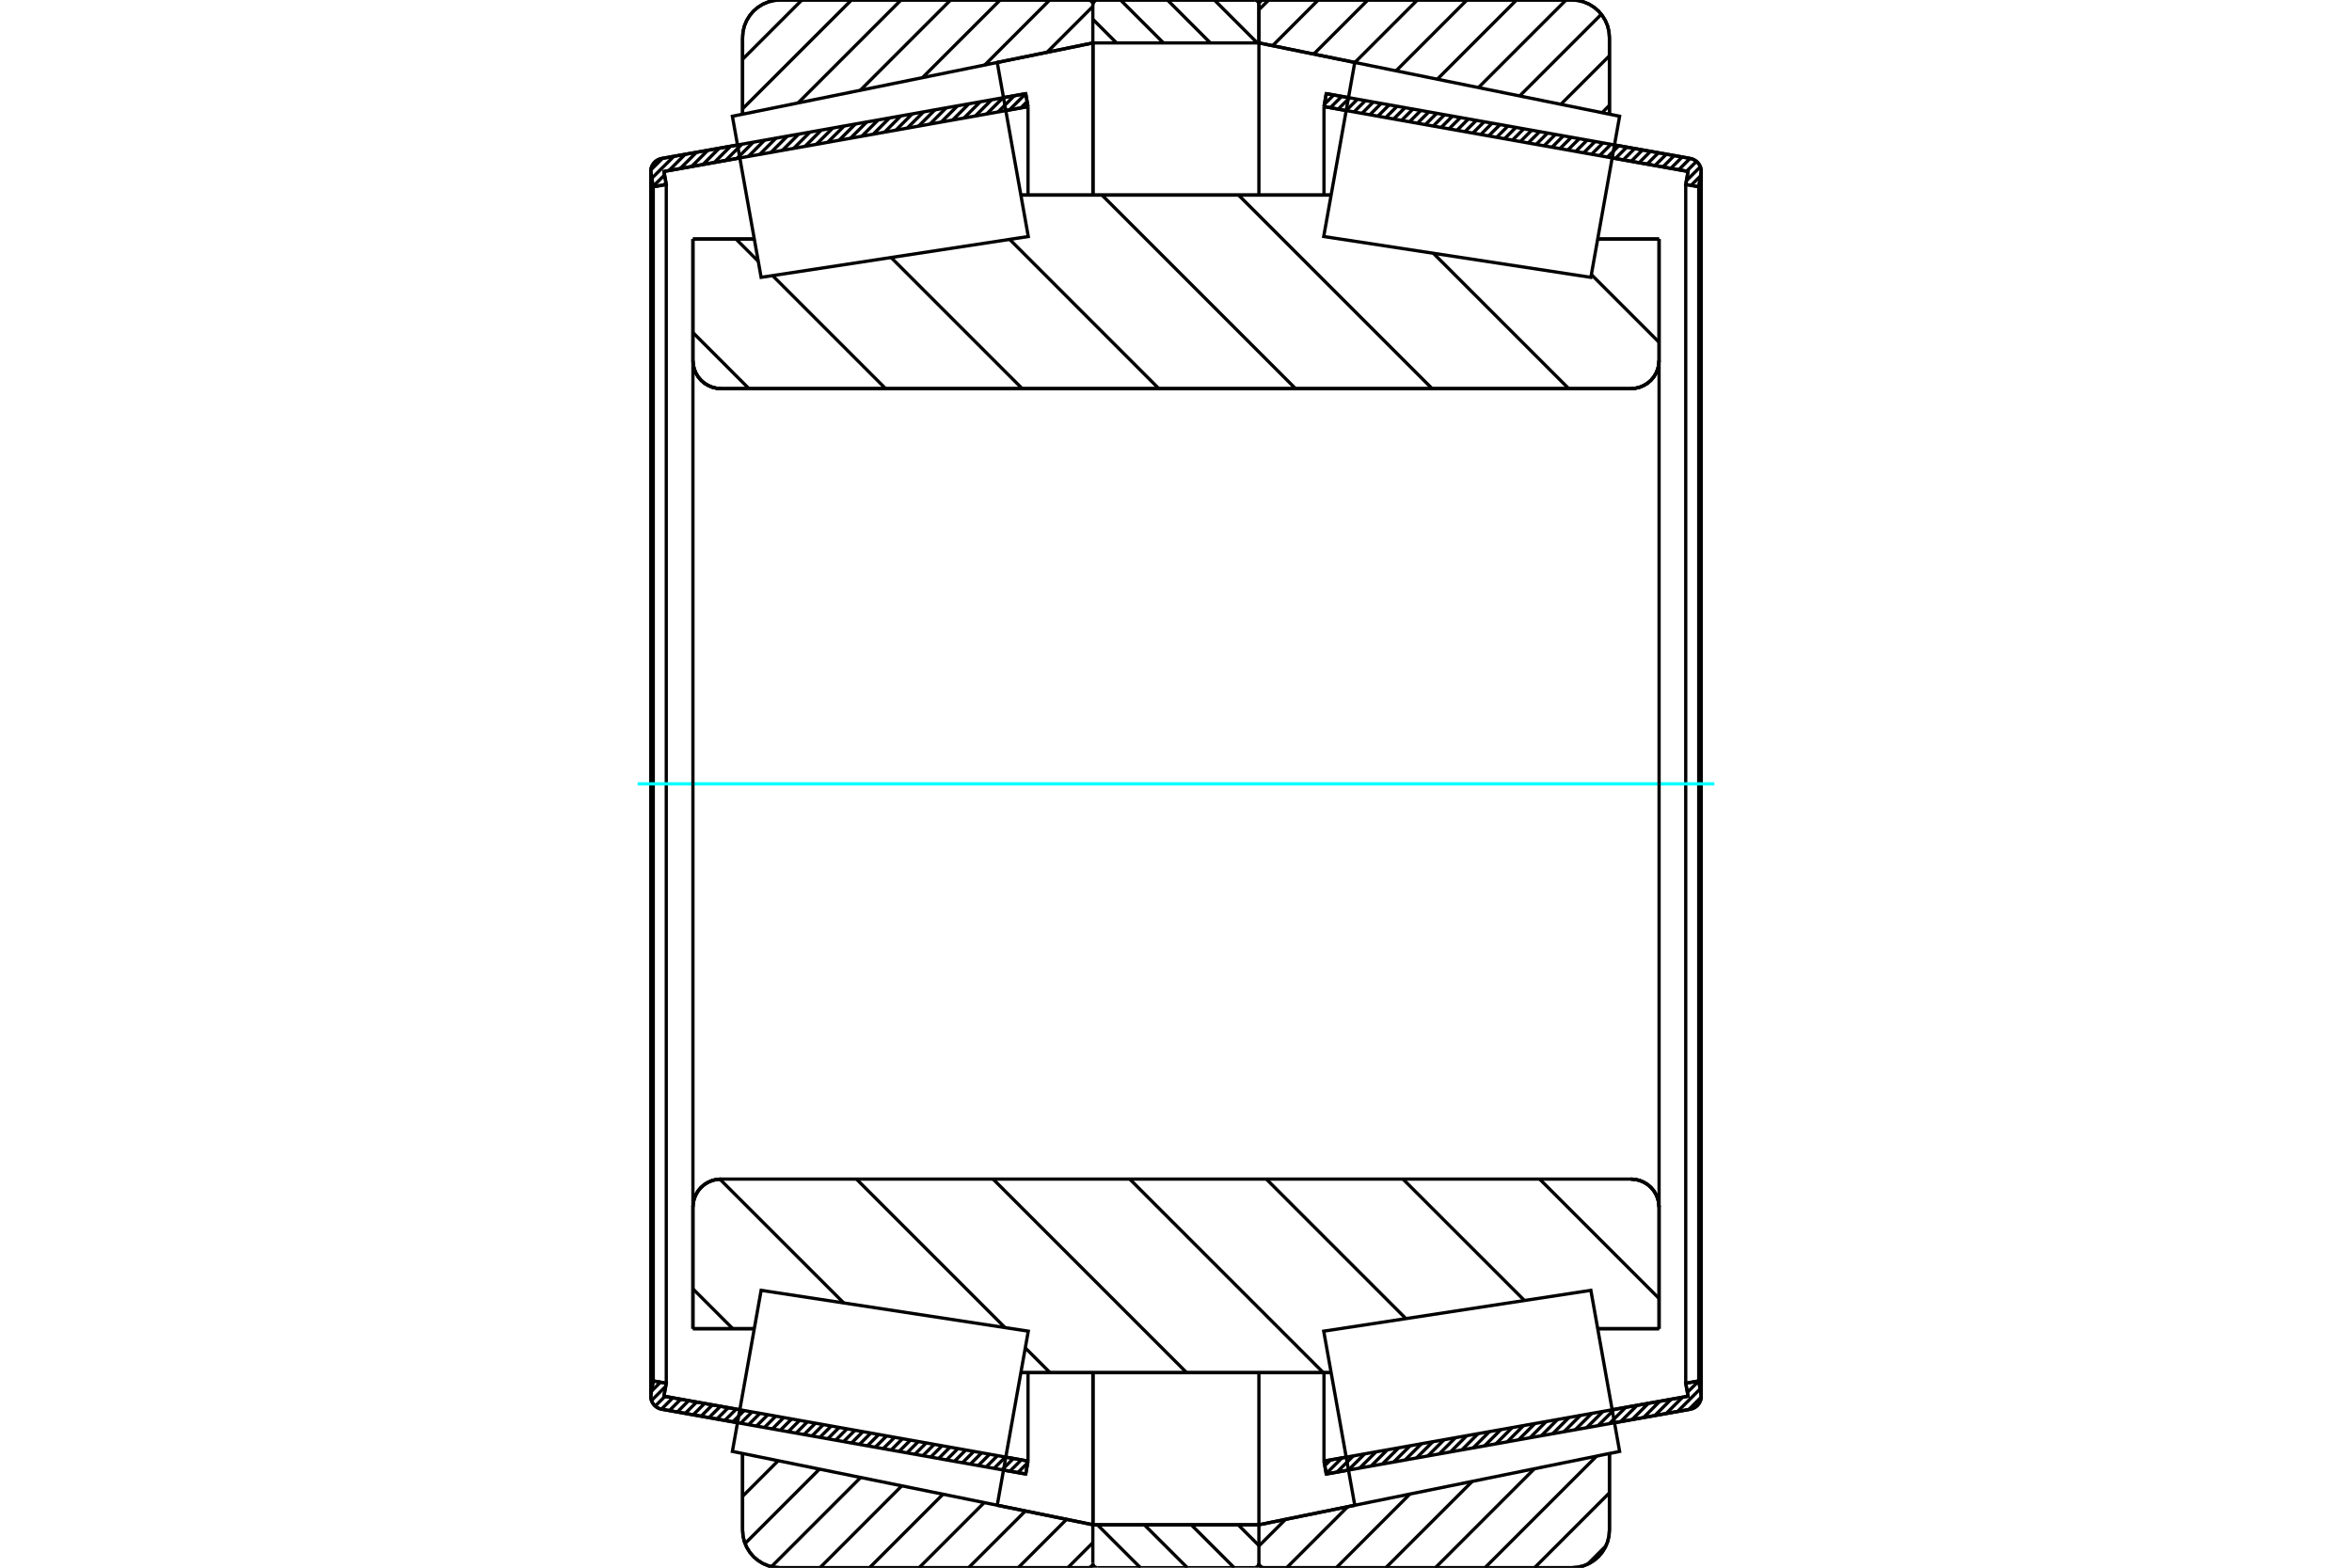 <?xml version="1.0" standalone="no"?>
<!DOCTYPE svg PUBLIC "-//W3C//DTD SVG 1.1//EN"
	"http://www.w3.org/Graphics/SVG/1.1/DTD/svg11.dtd">
<svg xmlns="http://www.w3.org/2000/svg" height="100%" width="100%" viewBox="0 0 36000 24000">
	<rect x="-1800" y="-1200" width="39600" height="26400" style="fill:#FFF"/>
	<g style="fill:none; fill-rule:evenodd" transform="matrix(1 0 0 1 0 0)">
		<g style="fill:none; stroke:#000; stroke-width:50; shape-rendering:geometricPrecision">
			<line x1="11289" y1="21781" x2="10127" y2="21574"/>
			<line x1="15700" y1="22566" x2="15360" y2="22506"/>
			<line x1="15735" y1="22368" x2="15700" y2="22566"/>
			<line x1="15395" y1="22307" x2="15735" y2="22368"/>
			<line x1="10162" y1="21375" x2="11324" y2="21582"/>
			<line x1="10198" y1="21176" x2="10162" y2="21375"/>
			<line x1="9999" y1="21141" x2="10198" y2="21176"/>
			<line x1="9964" y1="21340" x2="9999" y2="21141"/>
			<polyline points="9964,21340 9961,21357 9961,21375 9963,21406 9970,21437 9982,21465 9998,21492 10018,21516 10042,21537 10068,21553 10097,21566 10127,21574"/>
			<line x1="15360" y1="1494" x2="15700" y2="1434"/>
			<line x1="10127" y1="2426" x2="11289" y2="2219"/>
			<polyline points="10127,2426 10097,2434 10068,2447 10042,2463 10018,2484 9998,2508 9982,2535 9970,2563 9963,2594 9961,2625 9961,2643 9964,2660"/>
			<line x1="9999" y1="2859" x2="9964" y2="2660"/>
			<line x1="10198" y1="2824" x2="9999" y2="2859"/>
			<line x1="10162" y1="2625" x2="10198" y2="2824"/>
			<line x1="11324" y1="2418" x2="10162" y2="2625"/>
			<line x1="15735" y1="1632" x2="15395" y2="1693"/>
			<line x1="15700" y1="1434" x2="15735" y2="1632"/>
			<line x1="9999" y1="2859" x2="9999" y2="21141"/>
			<line x1="10198" y1="2824" x2="10198" y2="21176"/>
			<line x1="15735" y1="21014" x2="15735" y2="22368"/>
			<line x1="15735" y1="1632" x2="15735" y2="2986"/>
			<line x1="9961" y1="2625" x2="9961" y2="21375"/>
			<line x1="20640" y1="22506" x2="20300" y2="22566"/>
			<line x1="25873" y1="21574" x2="24711" y2="21781"/>
			<polyline points="25873,21574 25903,21566 25932,21553 25958,21537 25982,21516 26002,21492 26018,21465 26030,21437 26037,21406 26039,21375 26039,21357 26036,21340"/>
			<line x1="26001" y1="21141" x2="26036" y2="21340"/>
			<line x1="25802" y1="21176" x2="26001" y2="21141"/>
			<line x1="25838" y1="21375" x2="25802" y2="21176"/>
			<line x1="24676" y1="21582" x2="25838" y2="21375"/>
			<line x1="20265" y1="22368" x2="20605" y2="22307"/>
			<line x1="20300" y1="22566" x2="20265" y2="22368"/>
			<line x1="24711" y1="2219" x2="25873" y2="2426"/>
			<line x1="20300" y1="1434" x2="20640" y2="1494"/>
			<line x1="20265" y1="1632" x2="20300" y2="1434"/>
			<line x1="20605" y1="1693" x2="20265" y2="1632"/>
			<line x1="25838" y1="2625" x2="24676" y2="2418"/>
			<line x1="25802" y1="2824" x2="25838" y2="2625"/>
			<line x1="26001" y1="2859" x2="25802" y2="2824"/>
			<line x1="26036" y1="2660" x2="26001" y2="2859"/>
			<polyline points="26036,2660 26039,2643 26039,2625 26037,2594 26030,2563 26018,2535 26002,2508 25982,2484 25958,2463 25932,2447 25903,2434 25873,2426"/>
			<line x1="25802" y1="21176" x2="25802" y2="2824"/>
			<line x1="20265" y1="2986" x2="20265" y2="1632"/>
			<line x1="20265" y1="22368" x2="20265" y2="21014"/>
			<line x1="26001" y1="21141" x2="26001" y2="2859"/>
			<line x1="26039" y1="21375" x2="26039" y2="2625"/>
			<line x1="16727" y1="23343" x2="19269" y2="23343"/>
			<line x1="16727" y1="23343" x2="16727" y2="23343"/>
			<line x1="16799" y1="0" x2="19198" y2="0"/>
			<polyline points="16799,0 16788,1 16777,3 16767,7 16758,13 16750,19 16742,27 16736,36 16732,46 16729,57 16727,67"/>
			<line x1="16727" y1="21014" x2="16727" y2="23343"/>
			<line x1="16727" y1="657" x2="16727" y2="2986"/>
			<polyline points="10606,5519 10611,5586 10627,5652 10653,5714 10688,5772 10732,5823 10783,5867 10841,5902 10903,5928 10969,5944 11036,5949"/>
			<line x1="24964" y1="5949" x2="11036" y2="5949"/>
			<polyline points="24964,5949 25031,5944 25097,5928 25159,5902 25217,5867 25268,5823 25312,5772 25347,5714 25373,5652 25389,5586 25394,5519"/>
			<line x1="25394" y1="3659" x2="25394" y2="5519"/>
			<line x1="24455" y1="3659" x2="25394" y2="3659"/>
			<line x1="15626" y1="2986" x2="20374" y2="2986"/>
			<line x1="10606" y1="3659" x2="11545" y2="3659"/>
			<line x1="10606" y1="5519" x2="10606" y2="3659"/>
			<polyline points="11036,18051 10969,18056 10903,18072 10841,18098 10783,18133 10732,18177 10688,18228 10653,18286 10627,18348 10611,18414 10606,18481"/>
			<line x1="10606" y1="20341" x2="10606" y2="18481"/>
			<line x1="11545" y1="20341" x2="10606" y2="20341"/>
			<line x1="20374" y1="21014" x2="15626" y2="21014"/>
			<line x1="25394" y1="20341" x2="24455" y2="20341"/>
			<line x1="25394" y1="18481" x2="25394" y2="20341"/>
			<polyline points="25394,18481 25389,18414 25373,18348 25347,18286 25312,18228 25268,18177 25217,18133 25159,18098 25097,18072 25031,18056 24964,18051"/>
			<line x1="15626" y1="3638" x2="15626" y2="3638"/>
			<line x1="15626" y1="20362" x2="15626" y2="20362"/>
			<line x1="20374" y1="20362" x2="20374" y2="20362"/>
			<line x1="20374" y1="3638" x2="20374" y2="3638"/>
			<polyline points="10606,5519 10611,5586 10627,5652 10653,5714 10688,5772 10732,5823 10783,5867 10841,5902 10903,5928 10969,5944 11036,5949"/>
			<polyline points="11036,18051 10969,18056 10903,18072 10841,18098 10783,18133 10732,18177 10688,18228 10653,18286 10627,18348 10611,18414 10606,18481"/>
			<polyline points="24964,5949 25031,5944 25097,5928 25159,5902 25217,5867 25268,5823 25312,5772 25347,5714 25373,5652 25389,5586 25394,5519"/>
			<polyline points="25394,18481 25389,18414 25373,18348 25347,18286 25312,18228 25268,18177 25217,18133 25159,18098 25097,18072 25031,18056 24964,18051"/>
			<polyline points="16659,24000 16670,23999 16680,23997 16690,23993 16699,23987 16708,23981 16715,23973 16721,23964 16726,23954 16729,23944"/>
			<line x1="16731" y1="23343" x2="16731" y2="23343"/>
			<line x1="15264" y1="23044" x2="16731" y2="23343"/>
			<line x1="11366" y1="23426" x2="11366" y2="22251"/>
			<polyline points="11366,23426 11373,23516 11394,23604 11429,23687 11476,23763 11534,23832 11603,23890 11679,23937 11763,23972 11850,23993 11940,24000"/>
			<line x1="16659" y1="24000" x2="11940" y2="24000"/>
			<polyline points="16729,56 16726,46 16721,36 16715,27 16708,19 16699,13 16690,7 16680,3 16670,1 16659,0"/>
			<line x1="11940" y1="0" x2="16659" y2="0"/>
			<polyline points="11940,0 11850,7 11763,28 11679,63 11603,110 11534,168 11476,237 11429,313 11394,396 11373,484 11366,574"/>
			<line x1="11366" y1="1749" x2="11366" y2="574"/>
			<line x1="16730" y1="657" x2="15264" y2="956"/>
			<line x1="16731" y1="21014" x2="16731" y2="23343"/>
			<line x1="16731" y1="657" x2="16731" y2="2986"/>
			<polyline points="24634,574 24627,484 24606,396 24571,313 24524,237 24466,168 24397,110 24321,63 24237,28 24150,7 24060,0"/>
			<line x1="19341" y1="0" x2="24060" y2="0"/>
			<polyline points="19341,0 19330,1 19319,4 19309,8 19299,14 19290,21 19283,30 19277,39 19273,50 19270,60 19269,72 19269,72"/>
			<line x1="20736" y1="956" x2="19269" y2="657"/>
			<line x1="24634" y1="574" x2="24634" y2="1749"/>
			<polyline points="24060,24000 24150,23993 24237,23972 24321,23937 24397,23890 24466,23832 24524,23763 24571,23687 24606,23604 24627,23516 24634,23426"/>
			<line x1="24634" y1="22251" x2="24634" y2="23426"/>
			<line x1="19269" y1="23343" x2="20736" y2="23044"/>
			<line x1="19269" y1="23343" x2="19269" y2="23343"/>
			<polyline points="19269,23928 19270,23940 19273,23950 19277,23961 19283,23970 19290,23979 19299,23986 19309,23992 19319,23996 19330,23999 19341,24000"/>
			<line x1="24060" y1="24000" x2="19341" y2="24000"/>
			<line x1="19269" y1="2986" x2="19269" y2="657"/>
			<line x1="19269" y1="23343" x2="19269" y2="21014"/>
		</g>
		<g style="fill:none; stroke:#0FF; stroke-width:50; shape-rendering:geometricPrecision">
			<line x1="9760" y1="12000" x2="26240" y2="12000"/>
		</g>
		<g style="fill:none; stroke:#000; stroke-width:50; shape-rendering:geometricPrecision">
			<line x1="24358" y1="4204" x2="25394" y2="5240"/>
			<line x1="21940" y1="3878" x2="24011" y2="5949"/>
			<line x1="18957" y1="2986" x2="21920" y2="5949"/>
			<line x1="16866" y1="2986" x2="19829" y2="5949"/>
			<line x1="15453" y1="3664" x2="17737" y2="5949"/>
			<line x1="13639" y1="3942" x2="15646" y2="5949"/>
			<line x1="11265" y1="3659" x2="11606" y2="4000"/>
			<line x1="11825" y1="4219" x2="13555" y2="5949"/>
			<line x1="10606" y1="5091" x2="11463" y2="5949"/>
			<line x1="23566" y1="18051" x2="25394" y2="19879"/>
			<line x1="21474" y1="18051" x2="23333" y2="19909"/>
			<line x1="19383" y1="18051" x2="21519" y2="20187"/>
			<line x1="17292" y1="18051" x2="20255" y2="21014"/>
			<line x1="15200" y1="18051" x2="18163" y2="21014"/>
			<line x1="13109" y1="18051" x2="15383" y2="20325"/>
			<line x1="15693" y1="20635" x2="16072" y2="21014"/>
			<line x1="11018" y1="18052" x2="12914" y2="19947"/>
			<line x1="10606" y1="19731" x2="11216" y2="20341"/>
			<polyline points="10606,12000 10606,3659 10606,5519 10611,5586 10627,5652 10653,5714 10688,5772 10732,5823 10783,5867 10841,5902 10903,5928 10969,5944 11036,5949 24964,5949 25031,5944 25097,5928 25159,5902 25217,5867 25268,5823 25312,5772 25347,5714 25373,5652 25389,5586 25394,5519 25394,3659"/>
			<line x1="25394" y1="5519" x2="25394" y2="12000"/>
			<line x1="25394" y1="3659" x2="24455" y2="3659"/>
			<line x1="20374" y1="2986" x2="15626" y2="2986"/>
			<line x1="11545" y1="3659" x2="10606" y2="3659"/>
			<line x1="10606" y1="20341" x2="11545" y2="20341"/>
			<line x1="15626" y1="21014" x2="20374" y2="21014"/>
			<line x1="24455" y1="20341" x2="25394" y2="20341"/>
			<line x1="25394" y1="12000" x2="25394" y2="18481"/>
			<polyline points="25394,20341 25394,18481 25389,18414 25373,18348 25347,18286 25312,18228 25268,18177 25217,18133 25159,18098 25097,18072 25031,18056 24964,18051 11036,18051 10969,18056 10903,18072 10841,18098 10783,18133 10732,18177 10688,18228 10653,18286 10627,18348 10611,18414 10606,18481 10606,20341 10606,12000"/>
			<line x1="24581" y1="23666" x2="24299" y2="23948"/>
			<line x1="24634" y1="22854" x2="23488" y2="24000"/>
			<line x1="24439" y1="22291" x2="22730" y2="24000"/>
			<line x1="23486" y1="22485" x2="21971" y2="24000"/>
			<line x1="22534" y1="22679" x2="21212" y2="24000"/>
			<line x1="21581" y1="22872" x2="20454" y2="24000"/>
			<line x1="20629" y1="23066" x2="19695" y2="24000"/>
			<line x1="19677" y1="23260" x2="19269" y2="23667"/>
			<line x1="24634" y1="1612" x2="24521" y2="1726"/>
			<line x1="24634" y1="854" x2="23890" y2="1597"/>
			<line x1="24510" y1="219" x2="23260" y2="1469"/>
			<line x1="23970" y1="0" x2="22629" y2="1341"/>
			<line x1="23212" y1="0" x2="21999" y2="1213"/>
			<line x1="22453" y1="0" x2="21369" y2="1084"/>
			<line x1="21694" y1="0" x2="20738" y2="956"/>
			<line x1="20936" y1="0" x2="20108" y2="828"/>
			<line x1="20177" y1="0" x2="19478" y2="700"/>
			<line x1="19419" y1="0" x2="19269" y2="149"/>
			<polyline points="24634,1749 24634,574 24627,484 24606,396 24571,313 24524,237 24466,168 24397,110 24321,63 24237,28 24150,7 24060,0 19341,0 19330,1 19319,4 19309,8 19299,14 19290,21 19283,30 19277,39 19273,50 19270,60 19269,72 19269,657 20736,956"/>
			<polyline points="20736,23044 19269,23343 19269,23343"/>
			<polyline points="19269,23928 19270,23940 19273,23950 19277,23961 19283,23970 19290,23979 19299,23986 19309,23992 19319,23996 19330,23999 19341,24000 24060,24000 24150,23993 24237,23972 24321,23937 24397,23890 24466,23832 24524,23763 24571,23687 24606,23604 24627,23516 24634,23426 24634,22251"/>
			<line x1="16727" y1="23617" x2="16344" y2="24000"/>
			<line x1="16325" y1="23260" x2="15585" y2="24000"/>
			<line x1="15695" y1="23132" x2="14826" y2="24000"/>
			<line x1="15064" y1="23004" x2="14068" y2="24000"/>
			<line x1="14434" y1="22875" x2="13309" y2="24000"/>
			<line x1="13803" y1="22747" x2="12551" y2="24000"/>
			<line x1="13173" y1="22619" x2="11808" y2="23984"/>
			<line x1="12543" y1="22491" x2="11404" y2="23630"/>
			<line x1="11912" y1="22362" x2="11366" y2="22908"/>
			<line x1="16727" y1="99" x2="16025" y2="801"/>
			<line x1="16067" y1="0" x2="15073" y2="995"/>
			<line x1="15309" y1="0" x2="14120" y2="1188"/>
			<line x1="14550" y1="0" x2="13168" y2="1382"/>
			<line x1="13791" y1="0" x2="12215" y2="1576"/>
			<line x1="13033" y1="0" x2="11366" y2="1666"/>
			<line x1="12274" y1="0" x2="11366" y2="908"/>
			<line x1="11366" y1="1749" x2="11366" y2="574"/>
			<polyline points="11940,0 11850,7 11763,28 11679,63 11603,110 11534,168 11476,237 11429,313 11394,396 11373,484 11366,574"/>
			<line x1="11940" y1="0" x2="16659" y2="0"/>
			<polyline points="16729,56 16726,46 16721,36 16715,27 16708,19 16699,13 16690,7 16680,3 16670,1 16659,0"/>
			<line x1="16730" y1="657" x2="15264" y2="956"/>
			<polyline points="15264,23044 16731,23343 16731,23343"/>
			<polyline points="16659,24000 16670,23999 16680,23997 16690,23993 16699,23987 16708,23981 16715,23973 16721,23964 16726,23954 16729,23944"/>
			<line x1="16659" y1="24000" x2="11940" y2="24000"/>
			<polyline points="11366,23426 11373,23516 11394,23604 11429,23687 11476,23763 11534,23832 11603,23890 11679,23937 11763,23972 11850,23993 11940,24000"/>
			<line x1="11366" y1="23426" x2="11366" y2="22251"/>
			<polyline points="24570,20987 24790,22220 20736,23044 20499,21712 20261,20379 24350,19754 24570,20987"/>
			<polyline points="24570,3013 24350,4246 20261,3621 20499,2288 20736,956 24790,1780 24570,3013"/>
			<polyline points="11430,20987 11650,19754 15739,20379 15501,21712 15264,23044 11210,22220 11430,20987"/>
			<polyline points="11430,3013 11210,1780 15264,956 15501,2288 15739,3621 11650,4246 11430,3013"/>
			<line x1="18587" y1="0" x2="19244" y2="657"/>
			<line x1="17869" y1="0" x2="18526" y2="657"/>
			<line x1="17151" y1="0" x2="17808" y2="657"/>
			<line x1="16727" y1="294" x2="17090" y2="657"/>
			<line x1="18951" y1="23343" x2="19269" y2="23661"/>
			<line x1="18233" y1="23343" x2="18891" y2="24000"/>
			<line x1="17515" y1="23343" x2="18173" y2="24000"/>
			<line x1="16797" y1="23343" x2="17455" y2="24000"/>
			<line x1="16727" y1="657" x2="16727" y2="72"/>
			<polyline points="16799,0 16788,1 16777,4 16766,8 16757,14 16748,21 16741,30 16735,39 16731,50 16728,60 16727,72"/>
			<line x1="16799" y1="0" x2="19198" y2="0"/>
			<polyline points="19269,72 19269,60 19266,50 19262,39 19256,30 19248,21 19240,14 19230,8 19220,4 19209,1 19198,0"/>
			<polyline points="19269,72 19269,657 16727,657"/>
			<polyline points="16727,23343 19269,23343 19269,23928"/>
			<polyline points="19198,24000 19209,23999 19220,23996 19230,23992 19240,23986 19248,23979 19256,23970 19262,23961 19266,23950 19269,23940 19269,23928"/>
			<line x1="19198" y1="24000" x2="16799" y2="24000"/>
			<polyline points="16727,23928 16728,23940 16731,23950 16735,23961 16741,23970 16748,23979 16757,23986 16766,23992 16777,23996 16788,23999 16799,24000"/>
			<line x1="16727" y1="23928" x2="16727" y2="23343"/>
			<line x1="26039" y1="21389" x2="25850" y2="21578"/>
			<line x1="26023" y1="21263" x2="25677" y2="21609"/>
			<line x1="26001" y1="21142" x2="25827" y2="21316"/>
			<line x1="25753" y1="21390" x2="25503" y2="21640"/>
			<line x1="25828" y1="21171" x2="25805" y2="21195"/>
			<line x1="25579" y1="21421" x2="25329" y2="21671"/>
			<line x1="25405" y1="21452" x2="25156" y2="21702"/>
			<line x1="25231" y1="21483" x2="24982" y2="21732"/>
			<line x1="25058" y1="21514" x2="24808" y2="21763"/>
			<line x1="24884" y1="21545" x2="24634" y2="21794"/>
			<line x1="24710" y1="21576" x2="24461" y2="21825"/>
			<line x1="24536" y1="21607" x2="24287" y2="21856"/>
			<line x1="24363" y1="21638" x2="24113" y2="21887"/>
			<line x1="24189" y1="21669" x2="23939" y2="21918"/>
			<line x1="24015" y1="21700" x2="23766" y2="21949"/>
			<line x1="23841" y1="21730" x2="23592" y2="21980"/>
			<line x1="23668" y1="21761" x2="23418" y2="22011"/>
			<line x1="23494" y1="21792" x2="23244" y2="22042"/>
			<line x1="23320" y1="21823" x2="23071" y2="22073"/>
			<line x1="23146" y1="21854" x2="22897" y2="22104"/>
			<line x1="22973" y1="21885" x2="22723" y2="22135"/>
			<line x1="22799" y1="21916" x2="22549" y2="22166"/>
			<line x1="22625" y1="21947" x2="22376" y2="22197"/>
			<line x1="22451" y1="21978" x2="22202" y2="22228"/>
			<line x1="22278" y1="22009" x2="22028" y2="22259"/>
			<line x1="22104" y1="22040" x2="21854" y2="22290"/>
			<line x1="21930" y1="22071" x2="21681" y2="22321"/>
			<line x1="21757" y1="22102" x2="21507" y2="22351"/>
			<line x1="21583" y1="22133" x2="21333" y2="22382"/>
			<line x1="21409" y1="22164" x2="21159" y2="22413"/>
			<line x1="21235" y1="22195" x2="20986" y2="22444"/>
			<line x1="21062" y1="22226" x2="20812" y2="22475"/>
			<line x1="20888" y1="22257" x2="20638" y2="22506"/>
			<line x1="20714" y1="22288" x2="20464" y2="22537"/>
			<line x1="20540" y1="22319" x2="20299" y2="22560"/>
			<line x1="20367" y1="22349" x2="20277" y2="22439"/>
			<line x1="26031" y1="2691" x2="25884" y2="2838"/>
			<line x1="26026" y1="2553" x2="25812" y2="2767"/>
			<line x1="25967" y1="2470" x2="25816" y2="2621"/>
			<line x1="25868" y1="2425" x2="25694" y2="2600"/>
			<line x1="25747" y1="2404" x2="25573" y2="2578"/>
			<line x1="25626" y1="2382" x2="25452" y2="2556"/>
			<line x1="25505" y1="2361" x2="25331" y2="2535"/>
			<line x1="25384" y1="2339" x2="25210" y2="2513"/>
			<line x1="25262" y1="2317" x2="25088" y2="2492"/>
			<line x1="25141" y1="2296" x2="24967" y2="2470"/>
			<line x1="25020" y1="2274" x2="24846" y2="2448"/>
			<line x1="24899" y1="2253" x2="24725" y2="2427"/>
			<line x1="24778" y1="2231" x2="24603" y2="2405"/>
			<line x1="24656" y1="2210" x2="24482" y2="2384"/>
			<line x1="24535" y1="2188" x2="24361" y2="2362"/>
			<line x1="24414" y1="2166" x2="24240" y2="2340"/>
			<line x1="24293" y1="2145" x2="24119" y2="2319"/>
			<line x1="24172" y1="2123" x2="23997" y2="2297"/>
			<line x1="24050" y1="2102" x2="23876" y2="2276"/>
			<line x1="23929" y1="2080" x2="23755" y2="2254"/>
			<line x1="23808" y1="2058" x2="23634" y2="2233"/>
			<line x1="23687" y1="2037" x2="23513" y2="2211"/>
			<line x1="23566" y1="2015" x2="23391" y2="2189"/>
			<line x1="23444" y1="1994" x2="23270" y2="2168"/>
			<line x1="23323" y1="1972" x2="23149" y2="2146"/>
			<line x1="23202" y1="1950" x2="23028" y2="2125"/>
			<line x1="23081" y1="1929" x2="22907" y2="2103"/>
			<line x1="22960" y1="1907" x2="22785" y2="2081"/>
			<line x1="22838" y1="1886" x2="22664" y2="2060"/>
			<line x1="22717" y1="1864" x2="22543" y2="2038"/>
			<line x1="22596" y1="1843" x2="22422" y2="2017"/>
			<line x1="22475" y1="1821" x2="22301" y2="1995"/>
			<line x1="22354" y1="1799" x2="22179" y2="1973"/>
			<line x1="22232" y1="1778" x2="22058" y2="1952"/>
			<line x1="22111" y1="1756" x2="21937" y2="1930"/>
			<line x1="21990" y1="1735" x2="21816" y2="1909"/>
			<line x1="21869" y1="1713" x2="21695" y2="1887"/>
			<line x1="21747" y1="1691" x2="21573" y2="1866"/>
			<line x1="21626" y1="1670" x2="21452" y2="1844"/>
			<line x1="21505" y1="1648" x2="21331" y2="1822"/>
			<line x1="21384" y1="1627" x2="21210" y2="1801"/>
			<line x1="21263" y1="1605" x2="21089" y2="1779"/>
			<line x1="21141" y1="1583" x2="20967" y2="1758"/>
			<line x1="21020" y1="1562" x2="20846" y2="1736"/>
			<line x1="20899" y1="1540" x2="20725" y2="1714"/>
			<line x1="20778" y1="1519" x2="20604" y2="1693"/>
			<line x1="20657" y1="1497" x2="20483" y2="1671"/>
			<line x1="20535" y1="1476" x2="20361" y2="1650"/>
			<line x1="20414" y1="1454" x2="20271" y2="1597"/>
			<polyline points="20265,1632 20300,1434 25873,2426"/>
			<polyline points="26036,2660 26039,2629 26038,2597 26031,2566 26019,2537 26003,2510 25983,2485 25959,2464 25933,2447 25904,2434 25873,2426"/>
			<polyline points="26036,2660 26001,2859 25802,2824 25838,2625 20265,1632"/>
			<polyline points="20265,22368 25838,21375 25802,21176 26001,21141 26036,21340"/>
			<polyline points="25873,21574 25904,21566 25933,21553 25959,21536 25983,21515 26003,21490 26019,21463 26031,21434 26038,21403 26039,21371 26036,21340"/>
			<polyline points="25873,21574 20300,22566 20265,22368"/>
			<line x1="15731" y1="22393" x2="15579" y2="22545"/>
			<line x1="15632" y1="22349" x2="15458" y2="22523"/>
			<line x1="15511" y1="22328" x2="15337" y2="22502"/>
			<line x1="15389" y1="22306" x2="15215" y2="22480"/>
			<line x1="15268" y1="22284" x2="15094" y2="22459"/>
			<line x1="15147" y1="22263" x2="14973" y2="22437"/>
			<line x1="15026" y1="22241" x2="14852" y2="22415"/>
			<line x1="14905" y1="22220" x2="14731" y2="22394"/>
			<line x1="14783" y1="22198" x2="14609" y2="22372"/>
			<line x1="14662" y1="22176" x2="14488" y2="22351"/>
			<line x1="14541" y1="22155" x2="14367" y2="22329"/>
			<line x1="14420" y1="22133" x2="14246" y2="22307"/>
			<line x1="14299" y1="22112" x2="14125" y2="22286"/>
			<line x1="14177" y1="22090" x2="14003" y2="22264"/>
			<line x1="14056" y1="22069" x2="13882" y2="22243"/>
			<line x1="13935" y1="22047" x2="13761" y2="22221"/>
			<line x1="13814" y1="22025" x2="13640" y2="22199"/>
			<line x1="13693" y1="22004" x2="13518" y2="22178"/>
			<line x1="13571" y1="21982" x2="13397" y2="22156"/>
			<line x1="13450" y1="21961" x2="13276" y2="22135"/>
			<line x1="13329" y1="21939" x2="13155" y2="22113"/>
			<line x1="13208" y1="21917" x2="13034" y2="22091"/>
			<line x1="13087" y1="21896" x2="12912" y2="22070"/>
			<line x1="12965" y1="21874" x2="12791" y2="22048"/>
			<line x1="12844" y1="21853" x2="12670" y2="22027"/>
			<line x1="12723" y1="21831" x2="12549" y2="22005"/>
			<line x1="12602" y1="21809" x2="12428" y2="21984"/>
			<line x1="12481" y1="21788" x2="12306" y2="21962"/>
			<line x1="12359" y1="21766" x2="12185" y2="21940"/>
			<line x1="12238" y1="21745" x2="12064" y2="21919"/>
			<line x1="12117" y1="21723" x2="11943" y2="21897"/>
			<line x1="11996" y1="21701" x2="11822" y2="21876"/>
			<line x1="11875" y1="21680" x2="11700" y2="21854"/>
			<line x1="11753" y1="21658" x2="11579" y2="21832"/>
			<line x1="11632" y1="21637" x2="11458" y2="21811"/>
			<line x1="11511" y1="21615" x2="11337" y2="21789"/>
			<line x1="11390" y1="21594" x2="11216" y2="21768"/>
			<line x1="11269" y1="21572" x2="11094" y2="21746"/>
			<line x1="11147" y1="21550" x2="10973" y2="21724"/>
			<line x1="11026" y1="21529" x2="10852" y2="21703"/>
			<line x1="10905" y1="21507" x2="10731" y2="21681"/>
			<line x1="10784" y1="21486" x2="10610" y2="21660"/>
			<line x1="10663" y1="21464" x2="10488" y2="21638"/>
			<line x1="10541" y1="21442" x2="10367" y2="21617"/>
			<line x1="10420" y1="21421" x2="10246" y2="21595"/>
			<line x1="10299" y1="21399" x2="10125" y2="21573"/>
			<line x1="10178" y1="21378" x2="10029" y2="21526"/>
			<line x1="10190" y1="21223" x2="9972" y2="21441"/>
			<line x1="10109" y1="21160" x2="9971" y2="21299"/>
			<line x1="15722" y1="1554" x2="15624" y2="1652"/>
			<line x1="15700" y1="1434" x2="15450" y2="1683"/>
			<line x1="15526" y1="1465" x2="15276" y2="1714"/>
			<line x1="15352" y1="1496" x2="15102" y2="1745"/>
			<line x1="15178" y1="1526" x2="14929" y2="1776"/>
			<line x1="15005" y1="1557" x2="14755" y2="1807"/>
			<line x1="14831" y1="1588" x2="14581" y2="1838"/>
			<line x1="14657" y1="1619" x2="14407" y2="1869"/>
			<line x1="14483" y1="1650" x2="14234" y2="1900"/>
			<line x1="14310" y1="1681" x2="14060" y2="1931"/>
			<line x1="14136" y1="1712" x2="13886" y2="1962"/>
			<line x1="13962" y1="1743" x2="13713" y2="1993"/>
			<line x1="13788" y1="1774" x2="13539" y2="2024"/>
			<line x1="13615" y1="1805" x2="13365" y2="2055"/>
			<line x1="13441" y1="1836" x2="13191" y2="2086"/>
			<line x1="13267" y1="1867" x2="13018" y2="2116"/>
			<line x1="13093" y1="1898" x2="12844" y2="2147"/>
			<line x1="12920" y1="1929" x2="12670" y2="2178"/>
			<line x1="12746" y1="1960" x2="12496" y2="2209"/>
			<line x1="12572" y1="1991" x2="12323" y2="2240"/>
			<line x1="12398" y1="2022" x2="12149" y2="2271"/>
			<line x1="12225" y1="2053" x2="11975" y2="2302"/>
			<line x1="12051" y1="2084" x2="11801" y2="2333"/>
			<line x1="11877" y1="2115" x2="11628" y2="2364"/>
			<line x1="11703" y1="2145" x2="11454" y2="2395"/>
			<line x1="11530" y1="2176" x2="11280" y2="2426"/>
			<line x1="11356" y1="2207" x2="11106" y2="2457"/>
			<line x1="11182" y1="2238" x2="10933" y2="2488"/>
			<line x1="11008" y1="2269" x2="10759" y2="2519"/>
			<line x1="10835" y1="2300" x2="10585" y2="2550"/>
			<line x1="10661" y1="2331" x2="10411" y2="2581"/>
			<line x1="10193" y1="2799" x2="10162" y2="2830"/>
			<line x1="10487" y1="2362" x2="10238" y2="2612"/>
			<line x1="10172" y1="2678" x2="9998" y2="2852"/>
			<line x1="10314" y1="2393" x2="9976" y2="2730"/>
			<line x1="10140" y1="2424" x2="9962" y2="2602"/>
			<polyline points="15735,1632 15700,1434 10127,2426 10096,2434 10067,2447 10041,2464 10017,2485 9997,2510 9981,2537 9969,2566 9962,2597 9961,2629 9964,2660 9999,2859 10198,2824 10162,2625 15735,1632"/>
			<polyline points="15735,22368 10162,21375 10198,21176 9999,21141 9964,21340 9961,21371 9962,21403 9969,21434 9981,21463 9997,21490 10017,21515 10041,21536 10067,21553 10096,21566 10127,21574 15700,22566 15735,22368"/>
		</g>
	</g>
</svg>
